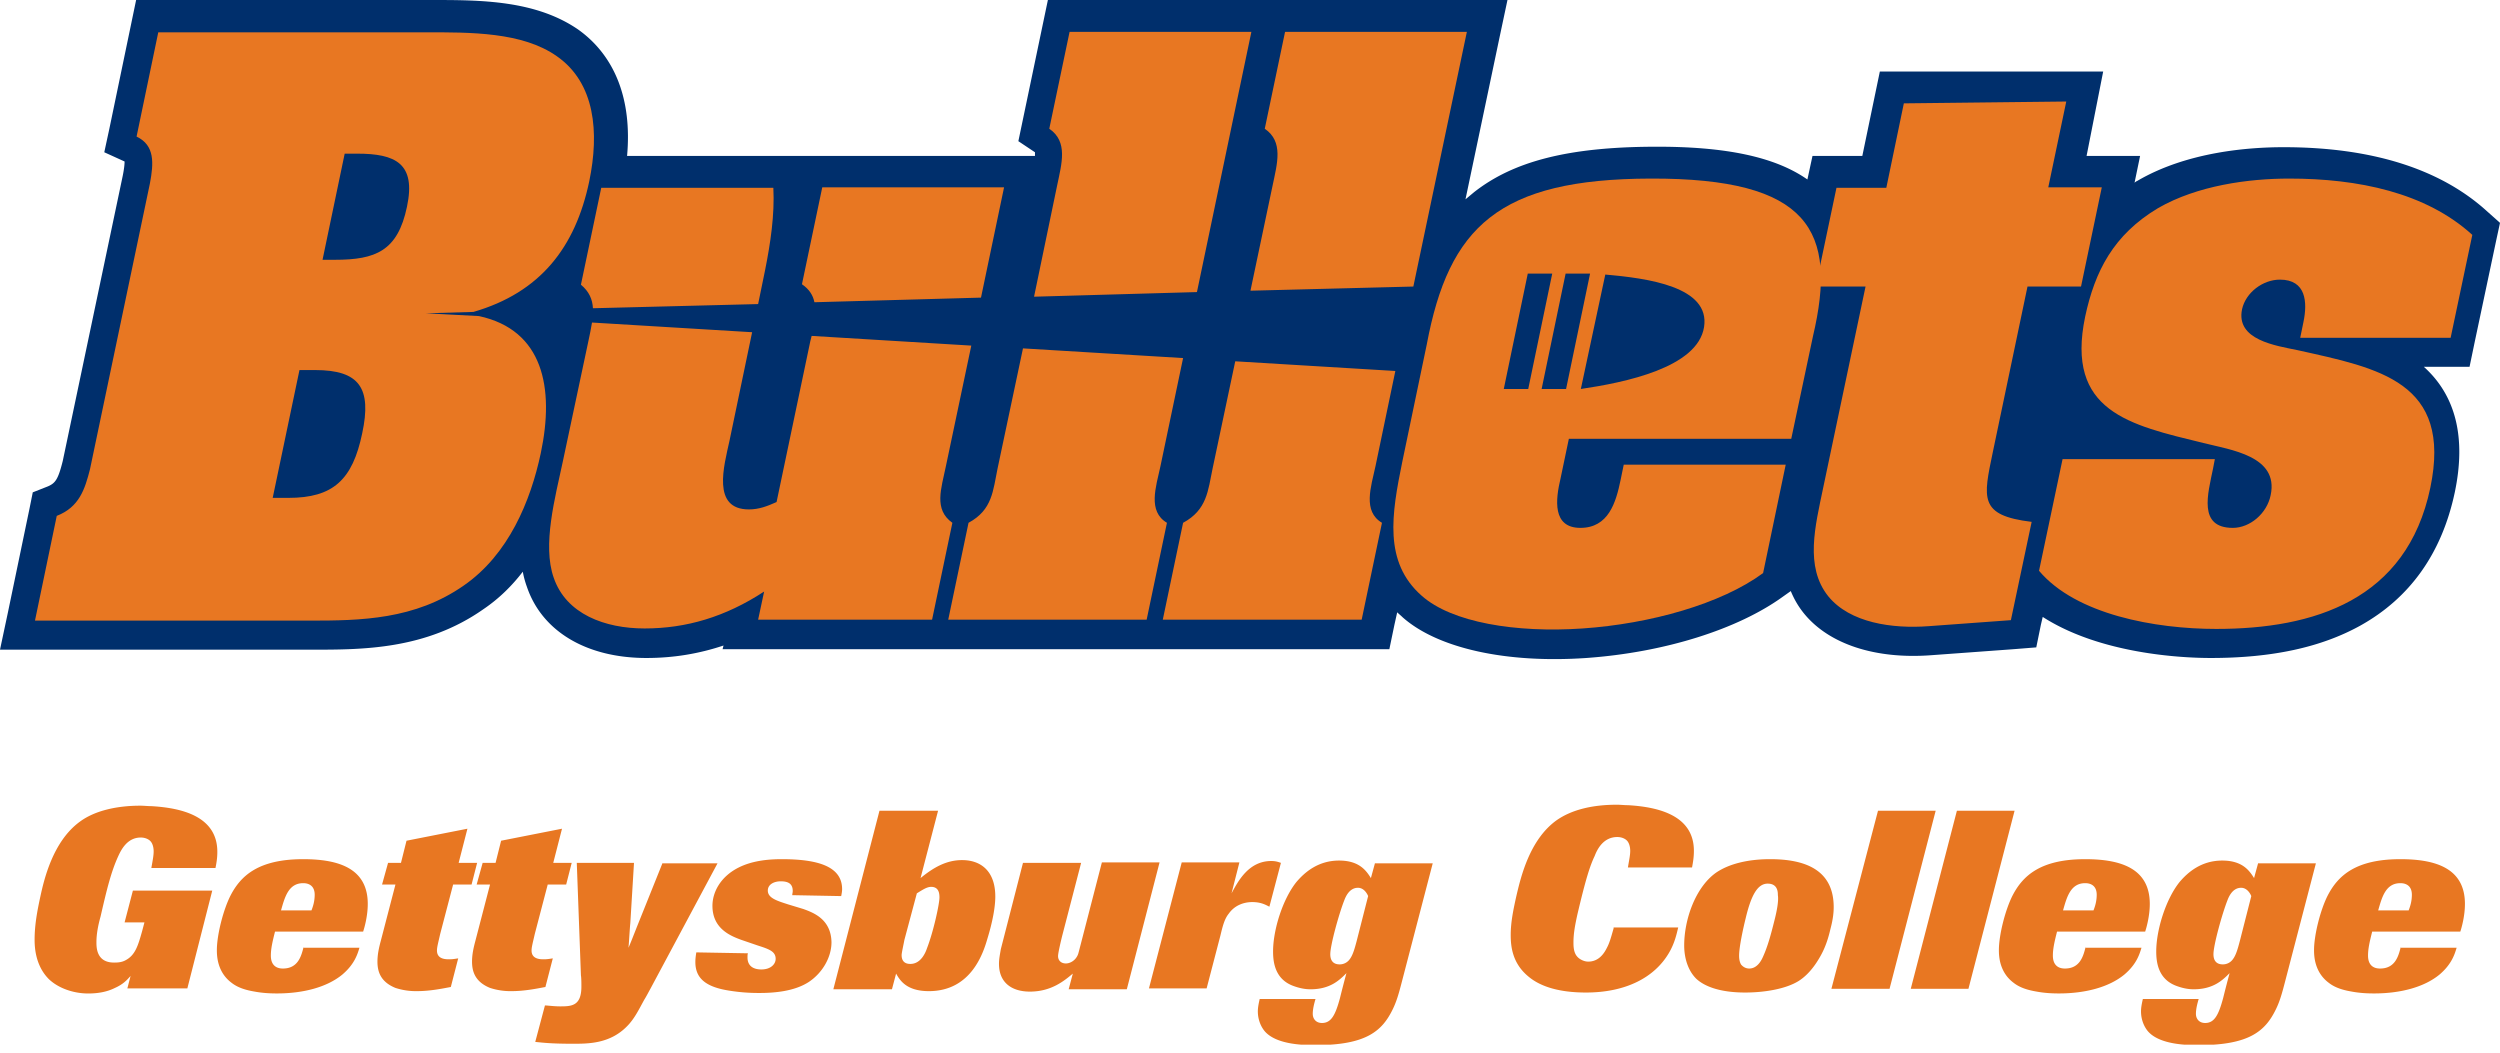 <svg xmlns="http://www.w3.org/2000/svg" width="254" height="107" viewBox="0 0 254 107" fill="none"><g clip-path="url(#clip0)"><path d="M13.502 90.484l-.844 3.235h2.016l-.235.89c-.422 1.5-.703 2.438-1.687 2.954-.422.234-.891.234-1.172.234-1.782 0-1.782-1.546-1.782-2.062 0-.89.188-1.782.422-2.626.656-2.86 1.078-4.547 1.781-6.094.282-.61.891-1.922 2.298-1.922.469 0 .844.187 1.031.422.188.234.281.61.281.984 0 .422-.093.891-.234 1.688h6.516c.094-.469.188-.984.188-1.64 0-3.517-3.422-4.454-6.704-4.642-.375 0-.75-.047-1.125-.047-2.297 0-4.548.469-6.095 1.594-2.813 2.016-3.703 6-4.078 7.735-.282 1.313-.563 2.766-.563 4.267 0 .703.047 2.625 1.453 4.031.985.938 2.532 1.454 3.985 1.454.938 0 1.875-.141 2.72-.563.843-.375 1.218-.797 1.593-1.219l-.328 1.266h6.095l2.531-9.939h-8.063zM30.848 96.2c-.235.937-.563 2.203-2.11 2.203-.797 0-1.219-.469-1.219-1.313 0-.75.188-1.5.422-2.438h8.954c.14-.422.47-1.594.47-2.813 0-3.563-2.86-4.547-6.564-4.547-4.548 0-6.33 1.688-7.36 3.657-.75 1.453-1.407 4.032-1.407 5.579 0 .609.047 2.25 1.5 3.328.657.516 1.5.75 2.344.891.75.14 1.5.187 2.25.187 2.626 0 5.064-.609 6.658-1.922 1.265-1.078 1.547-2.11 1.734-2.719h-5.672V96.2zm-2.297-3.704c.375-1.313.75-2.766 2.25-2.766.703 0 1.172.375 1.172 1.172 0 .61-.14 1.125-.328 1.594H28.55zM46.037 89.87h1.875l.563-2.203h-1.876l.891-3.47-6.188 1.22-.563 2.25h-1.312l-.61 2.203h1.36l-1.5 5.767c-.188.703-.328 1.36-.328 2.062 0 1.032.328 2.063 1.828 2.673a6.698 6.698 0 002.156.328c1.313 0 2.485-.235 3.47-.422l.75-2.907c-.328.047-.563.094-.891.094-.375 0-1.266 0-1.266-.89 0-.329.094-.657.328-1.688l1.313-5.017zM55.648 89.87h1.875l.562-2.203H56.21l.89-3.47-6.187 1.22-.563 2.25h-1.313l-.61 2.203h1.36l-1.5 5.767c-.187.703-.328 1.36-.328 2.062 0 1.032.328 2.063 1.828 2.673a6.698 6.698 0 002.157.328c1.313 0 2.485-.235 3.47-.422l.75-2.907c-.329.047-.563.094-.892.094-.374 0-1.265 0-1.265-.89 0-.329.093-.657.328-1.688l1.313-5.017zM67.32 87.667l-2.484 6.188c-.469 1.172-.75 1.922-.984 2.438.047-.375.14-2.11.187-2.485l.375-6.141h-5.813l.422 11.439c.047.234.047.89.047 1.125 0 1.969-.985 2.016-2.157 2.016-.656 0-1.265-.094-1.547-.094l-.984 3.704c.89.094 1.734.187 3.844.187 1.547 0 3.75 0 5.485-1.781.75-.75 1.219-1.735 1.735-2.672.234-.375.422-.751.656-1.172L72.9 87.714h-5.58v-.047zM76.978 96.059c1.172.375 1.829.61 1.829 1.36 0 .515-.47 1.078-1.454 1.078-.422 0-1.406-.094-1.406-1.22 0-.14 0-.328.047-.421l-5.25-.094c-.048.328-.095.61-.095.984 0 1.594.985 2.532 3.47 2.907a18.56 18.56 0 003.047.234c1.406 0 3.516-.14 5.016-1.125 1.406-.937 2.297-2.531 2.297-4.031-.047-2.344-1.828-3-2.86-3.376l-1.547-.469c-1.172-.375-2.062-.656-2.062-1.406 0-.61.61-.938 1.312-.938.75 0 1.22.235 1.22.985 0 .14-.048.281-.048.422l4.97.094c.047-.235.094-.47.094-.704 0-2.344-2.532-3.047-6.142-3.047-1.5 0-3.047.188-4.36.844-1.875.938-2.672 2.531-2.672 3.891 0 2.297 1.781 3.047 2.954 3.47l1.64.562zM91.043 98.918c.375.657 1.03 1.782 3.328 1.782 4.313 0 5.532-3.891 5.954-5.345.516-1.687.797-3.188.797-4.266 0-2.578-1.453-3.703-3.376-3.703-1.593 0-2.906.75-4.219 1.828l1.782-6.845h-5.954l-4.688 18.143h5.954l.422-1.594zm2.11-8.157c.609-.375 1.03-.656 1.453-.656.796 0 .843.703.843 1.078 0 .656-.61 3.47-1.266 5.157-.14.422-.609 1.594-1.687 1.594-.188 0-.89 0-.89-.89 0-.235.187-1.032.28-1.548l1.266-4.735zM117.811 87.62h-5.86l-2.156 8.345c-.235.89-.235.984-.375 1.219-.235.422-.703.703-1.125.703-.516 0-.797-.328-.797-.75 0-.328.328-1.688.422-2.063l1.922-7.407h-5.907l-2.251 8.767c-.093.562-.187.984-.187 1.5 0 1.875 1.266 2.813 3.141 2.813 2.203 0 3.516-1.125 4.36-1.829l-.422 1.594h5.907l3.328-12.892zM124 95.027c.234-.984.422-1.687.844-2.203.562-.797 1.453-1.172 2.39-1.172.891 0 1.36.281 1.735.469l1.172-4.454c-.281-.094-.516-.188-.984-.188-2.298 0-3.376 2.063-4.032 3.282l.797-3.14h-5.86l-3.329 12.798h5.86L124 95.027zM139.705 87.667l-.422 1.547c-.469-.75-1.172-1.781-3.235-1.781-2.11 0-3.469 1.172-4.313 2.156-1.406 1.735-2.391 4.876-2.391 7.08 0 1.077.188 2.765 1.969 3.468.61.235 1.219.375 1.828.375 2.016 0 2.954-.937 3.657-1.64a117.818 117.818 0 00-.656 2.531c-.469 1.735-.891 2.532-1.829 2.532-.609 0-.937-.422-.937-.938 0-.469.14-1.031.281-1.5h-5.672c-.094.422-.188.844-.188 1.266 0 .703.234 1.453.703 2.015 1.219 1.407 4.126 1.407 5.157 1.407 5.11 0 6.751-1.407 7.829-3.61.422-.844.657-1.735.891-2.625l3.188-12.236h-5.86v-.047zm-1.875 7.97c-.188.703-.376 1.406-.704 1.828a1.244 1.244 0 01-1.031.516c-.375 0-.938-.14-.938-1.032 0-.937.891-4.125 1.407-5.438.14-.375.515-1.312 1.406-1.312.61 0 .938.609 1.032.843l-1.172 4.595zM163.942 94.324c-.281.985-.422 1.5-.703 2.016-.422.844-1.031 1.36-1.875 1.36-.422 0-.891-.235-1.125-.516-.375-.422-.375-1.078-.375-1.453 0-.938.187-1.829.375-2.72.89-3.797 1.312-5.063 1.781-6.047.234-.61.844-1.922 2.297-1.922.469 0 .844.187 1.032.422.187.234.281.61.281.984 0 .422-.094.844-.235 1.688h6.517c.094-.516.187-1.032.187-1.688 0-3.516-3.422-4.454-6.704-4.641-.375 0-.75-.047-1.125-.047-2.391 0-4.547.469-6.141 1.594-2.719 1.969-3.61 5.72-4.079 7.735-.281 1.266-.562 2.579-.562 3.892 0 1.125.14 2.86 1.781 4.219 1.266 1.078 3.235 1.641 5.86 1.641 4.079 0 6.986-1.547 8.439-4.032.609-1.032.797-2.016.938-2.579h-6.564v.094zM185.976 94.371c.188-.703.328-1.453.328-2.203 0-3.892-3.047-4.876-6.469-4.876-2.344 0-4.266.516-5.532 1.406-2.063 1.5-3.188 4.735-3.188 7.36 0 1.266.375 2.532 1.219 3.376.797.75 2.344 1.407 4.969 1.407 1.875 0 4.079-.329 5.438-1.172.891-.563 1.594-1.454 2.11-2.344.562-.938.891-1.923 1.125-2.954zm-5.719-.75c-.329 1.313-.657 2.532-1.126 3.563-.14.328-.562 1.219-1.406 1.219-.375 0-.656-.188-.844-.422-.094-.188-.187-.422-.187-.89 0-.892.422-2.814.656-3.751.563-2.391 1.219-3.563 2.25-3.563 1.032 0 1.032.89 1.032 1.172.093.562-.094 1.594-.375 2.672zM196.665 82.37h-5.86l-4.735 18.095h5.907l4.688-18.096zM204.682 82.37h-5.861l-4.688 18.095h5.86l4.689-18.096zM211.901 96.2c-.234.937-.563 2.203-2.11 2.203-.797 0-1.219-.469-1.219-1.313 0-.75.188-1.5.422-2.438h8.955c.14-.422.469-1.594.469-2.813 0-3.563-2.86-4.547-6.564-4.547-4.547 0-6.329 1.688-7.36 3.657-.75 1.453-1.407 4.032-1.407 5.579 0 .609.047 2.25 1.501 3.328.656.516 1.5.75 2.344.891.75.14 1.5.187 2.25.187 2.625 0 5.063-.609 6.657-1.922 1.266-1.078 1.547-2.11 1.735-2.719h-5.673V96.2zm-2.297-3.704c.375-1.313.75-2.766 2.25-2.766.703 0 1.172.375 1.172 1.172 0 .61-.14 1.125-.328 1.594h-3.094zM229.434 87.667l-.421 1.547c-.469-.75-1.172-1.781-3.235-1.781-2.11 0-3.469 1.172-4.313 2.156-1.407 1.735-2.391 4.876-2.391 7.08 0 1.077.187 2.765 1.969 3.468.609.235 1.219.375 1.828.375 2.016 0 2.954-.937 3.657-1.64a117.818 117.818 0 00-.656 2.531c-.469 1.735-.891 2.532-1.829 2.532-.609 0-.937-.422-.937-.938 0-.469.14-1.031.281-1.5h-5.673c-.094.422-.187.844-.187 1.266 0 .703.234 1.453.703 2.015 1.219 1.407 4.125 1.407 5.157 1.407 5.11 0 6.751-1.407 7.829-3.61.422-.844.656-1.735.891-2.625l3.188-12.236h-5.861v-.047zm-1.875 7.97c-.187.703-.375 1.406-.703 1.828a1.244 1.244 0 01-1.031.516c-.375 0-.938-.14-.938-1.032 0-.937.891-4.125 1.406-5.438.141-.375.516-1.312 1.407-1.312.609 0 .938.609 1.031.843l-1.172 4.595zM243.921 96.2c-.235.937-.563 2.203-2.11 2.203-.797 0-1.219-.469-1.219-1.313 0-.75.188-1.5.422-2.438h8.954c.141-.422.469-1.594.469-2.813 0-3.563-2.86-4.547-6.563-4.547-4.548 0-6.329 1.688-7.361 3.657-.75 1.453-1.406 4.032-1.406 5.579 0 .609.047 2.25 1.5 3.328.657.516 1.5.75 2.344.891.75.14 1.5.187 2.251.187 2.625 0 5.063-.609 6.657-1.922 1.265-1.078 1.547-2.11 1.734-2.719h-5.672V96.2zm-2.297-3.704c.375-1.313.75-2.766 2.25-2.766.703 0 1.172.375 1.172 1.172 0 .61-.141 1.125-.328 1.594h-3.094z" fill="#E87722"></path><path d="M252.687 21.471c-4.735-4.313-11.72-6.516-20.674-6.516-3.375 0-9.751.422-14.861 3.422a.98.98 0 00-.282.188l.563-2.72h-5.438l1.688-8.578h-22.691l-1.781 8.579h-5.063l-.516 2.39c-3.282-2.296-8.298-3.375-15.705-3.328-8.532.047-14.158 1.453-18.19 4.641l-.844.704c1.876-8.908 3.47-16.503 3.47-16.503l.796-3.75h-46.693l-3 14.345 1.688 1.126v.375H63.711c.516-5.72-1.219-10.173-4.97-12.846-4.36-3-9.985-3-14.954-3H13.83l-.516 2.485-2.203 10.595-.516 2.39 2.063.938c0 .282-.047.75-.188 1.454L6.376 46.834c-.469 1.875-.75 2.25-1.5 2.578l-1.547.61L3 51.662.797 62.259 0 66.008h31.691c5.157 0 11.58 0 17.44-4.125 1.594-1.079 2.907-2.391 3.985-3.798.094.516.234 1.032.422 1.547 1.547 4.548 6.094 7.22 12.142 7.22 2.719 0 5.297-.422 7.829-1.266l-.094.375h67.743l.516-2.484.281-1.266c.187.187.375.328.563.516 3.562 3.14 10.501 4.688 18.658 4.125 7.923-.563 15.377-2.907 19.971-6.235l.797-.563c.328.797.75 1.547 1.36 2.297 2.531 3.094 7.219 4.642 12.892 4.22l8.345-.61 2.344-.187.469-2.297.187-.797c5.907 3.797 14.252 4.172 17.065 4.172 6.235 0 11.204-1.078 15.189-3.282 5.063-2.813 8.298-7.36 9.611-13.548 1.172-5.579.093-9.845-3.141-12.752h4.641l.516-2.485 2.203-10.407.375-1.735-1.313-1.172z" fill="#002F6C"></path><path d="M3.563 63.008l2.203-10.595c2.297-.891 2.86-2.72 3.376-4.735l6.094-29.066c.375-2.016.516-3.845-1.36-4.735L16.08 3.282h27.05c4.688 0 9.939-.047 13.455 2.437 3.891 2.72 4.313 7.736 3.282 12.705-1.407 6.704-4.97 11.298-11.767 13.267l-4.83.14 5.392.282c6.517 1.407 7.689 7.267 6.282 13.924-1.031 4.875-3.281 10.314-7.829 13.455-4.97 3.469-10.454 3.563-15.658 3.563H3.563v-.047zM32.77 26.394h1.265c4.126 0 6.376-.891 7.314-5.391.937-4.407-1.172-5.392-5.063-5.392H35.02l-2.25 10.783zm-5.064 24.19H29.3c4.548 0 6.517-1.828 7.501-6.563.985-4.594-.28-6.423-4.782-6.423h-1.593l-2.72 12.986zM82.745 30.707c-.141-.703-.516-1.313-1.266-1.828l2.063-9.845h18.471l-2.344 11.204-16.924.469zm-22.503.61c-.047-.891-.375-1.688-1.22-2.392l2.064-9.844h17.486c.14 2.719-.281 5.578-.844 8.391l-.703 3.422-16.783.423zm-.469 3.375c.14-.657.281-1.313.375-1.922l16.268.984-2.297 11.017c-.563 2.579-1.829 6.986 1.969 6.986 1.03 0 1.875-.329 2.812-.75l3.423-16.315.14-.563 16.221.985-2.578 12.236c-.47 2.297-1.266 4.407.656 5.766l-2.063 9.845H77.025l.61-2.86c-3.938 2.579-7.923 3.75-12.142 3.75-4.032 0-7.97-1.453-9.236-5.156-1.172-3.329.14-8.11.938-11.861l2.578-12.142zM105.06 30.144l2.344-11.298c.469-2.25 1.125-4.454-.797-5.766l2.063-9.845h18.471l-5.532 26.44-16.549.47zm12.845 17.206c-.469 2.156-1.313 4.594.656 5.766l-2.062 9.845H96.34l2.063-9.845c2.438-1.313 2.484-3.282 2.953-5.532l2.579-12.189 16.267.984-2.297 10.97zM127.047 29.535l2.25-10.689c.469-2.25 1.125-4.454-.797-5.766l2.063-9.845h18.471l-5.438 25.878-16.549.422zm12.705 17.815c-.469 2.156-1.313 4.594.656 5.766l-2.063 9.845h-20.206l2.063-9.845c2.438-1.313 2.532-3.282 3.001-5.532l2.297-10.876 16.267.984-2.015 9.658zM208.104 19.034h5.438l-2.11 10.079h-5.438l-3.516 16.783c-.985 4.735-1.453 6.47 3.938 7.126l-2.11 9.986-8.344.61c-3.704.28-8.017-.329-10.22-3.048-2.391-3-1.313-7.126-.516-10.97l4.313-20.487h-5.063l2.109-10.033h5.064l1.781-8.579 16.502-.187-1.828 8.72zM224.84 47.63c-.515 2.532-1.547 6.002 2.016 6.002 1.735 0 3.469-1.454 3.844-3.329.844-3.985-4.078-4.594-6.844-5.297-7.501-1.829-14.018-3.188-12.002-12.846.985-4.594 2.86-8.298 7.407-11.017 3.985-2.297 9.189-3 13.315-3 6.985 0 13.876 1.406 18.611 5.72l-2.203 10.454h-15.283l.328-1.594c.422-2.016.281-4.313-2.391-4.313-1.735 0-3.469 1.312-3.844 3-.657 3.141 3.422 3.704 5.672 4.173 8.204 1.828 15.705 3.187 13.455 13.97-2.391 11.439-11.861 14.345-21.753 14.345-6.188 0-14.251-1.453-18.002-5.907l2.391-11.345h15.471l-.188.985z" fill="#E87722"></path><path d="M159.066 27.8l-2.437 11.72h2.484l2.438-11.72h-2.485zm-3.844 0l-2.438 11.72h2.485l2.438-11.72h-2.485zm-10.267 7.22c2.251-12.002 7.314-16.83 22.738-16.877 16.173-.047 19.033 5.297 16.502 16.033l-2.204 10.408h-22.596l-.844 4.031c-.516 2.157-.844 5.017 2.016 5.017 2.859 0 3.609-2.579 4.078-4.83l.328-1.593h16.456l-2.298 11.017c-4.266 3.14-11.485 5.157-18.33 5.626-6.798.468-13.314-.61-16.361-3.329-3.891-3.422-3.048-8.298-1.969-13.595l2.484-11.908zm15.659 4.5c4.453-.656 11.86-2.156 12.517-6.282.656-4.125-5.767-4.969-10.033-5.344l-2.484 11.627z" fill="#E87722"></path></g><defs><clipPath id="clip0"><path fill="white" d="M0 0h254v106.138H0z"></path></clipPath></defs></svg>